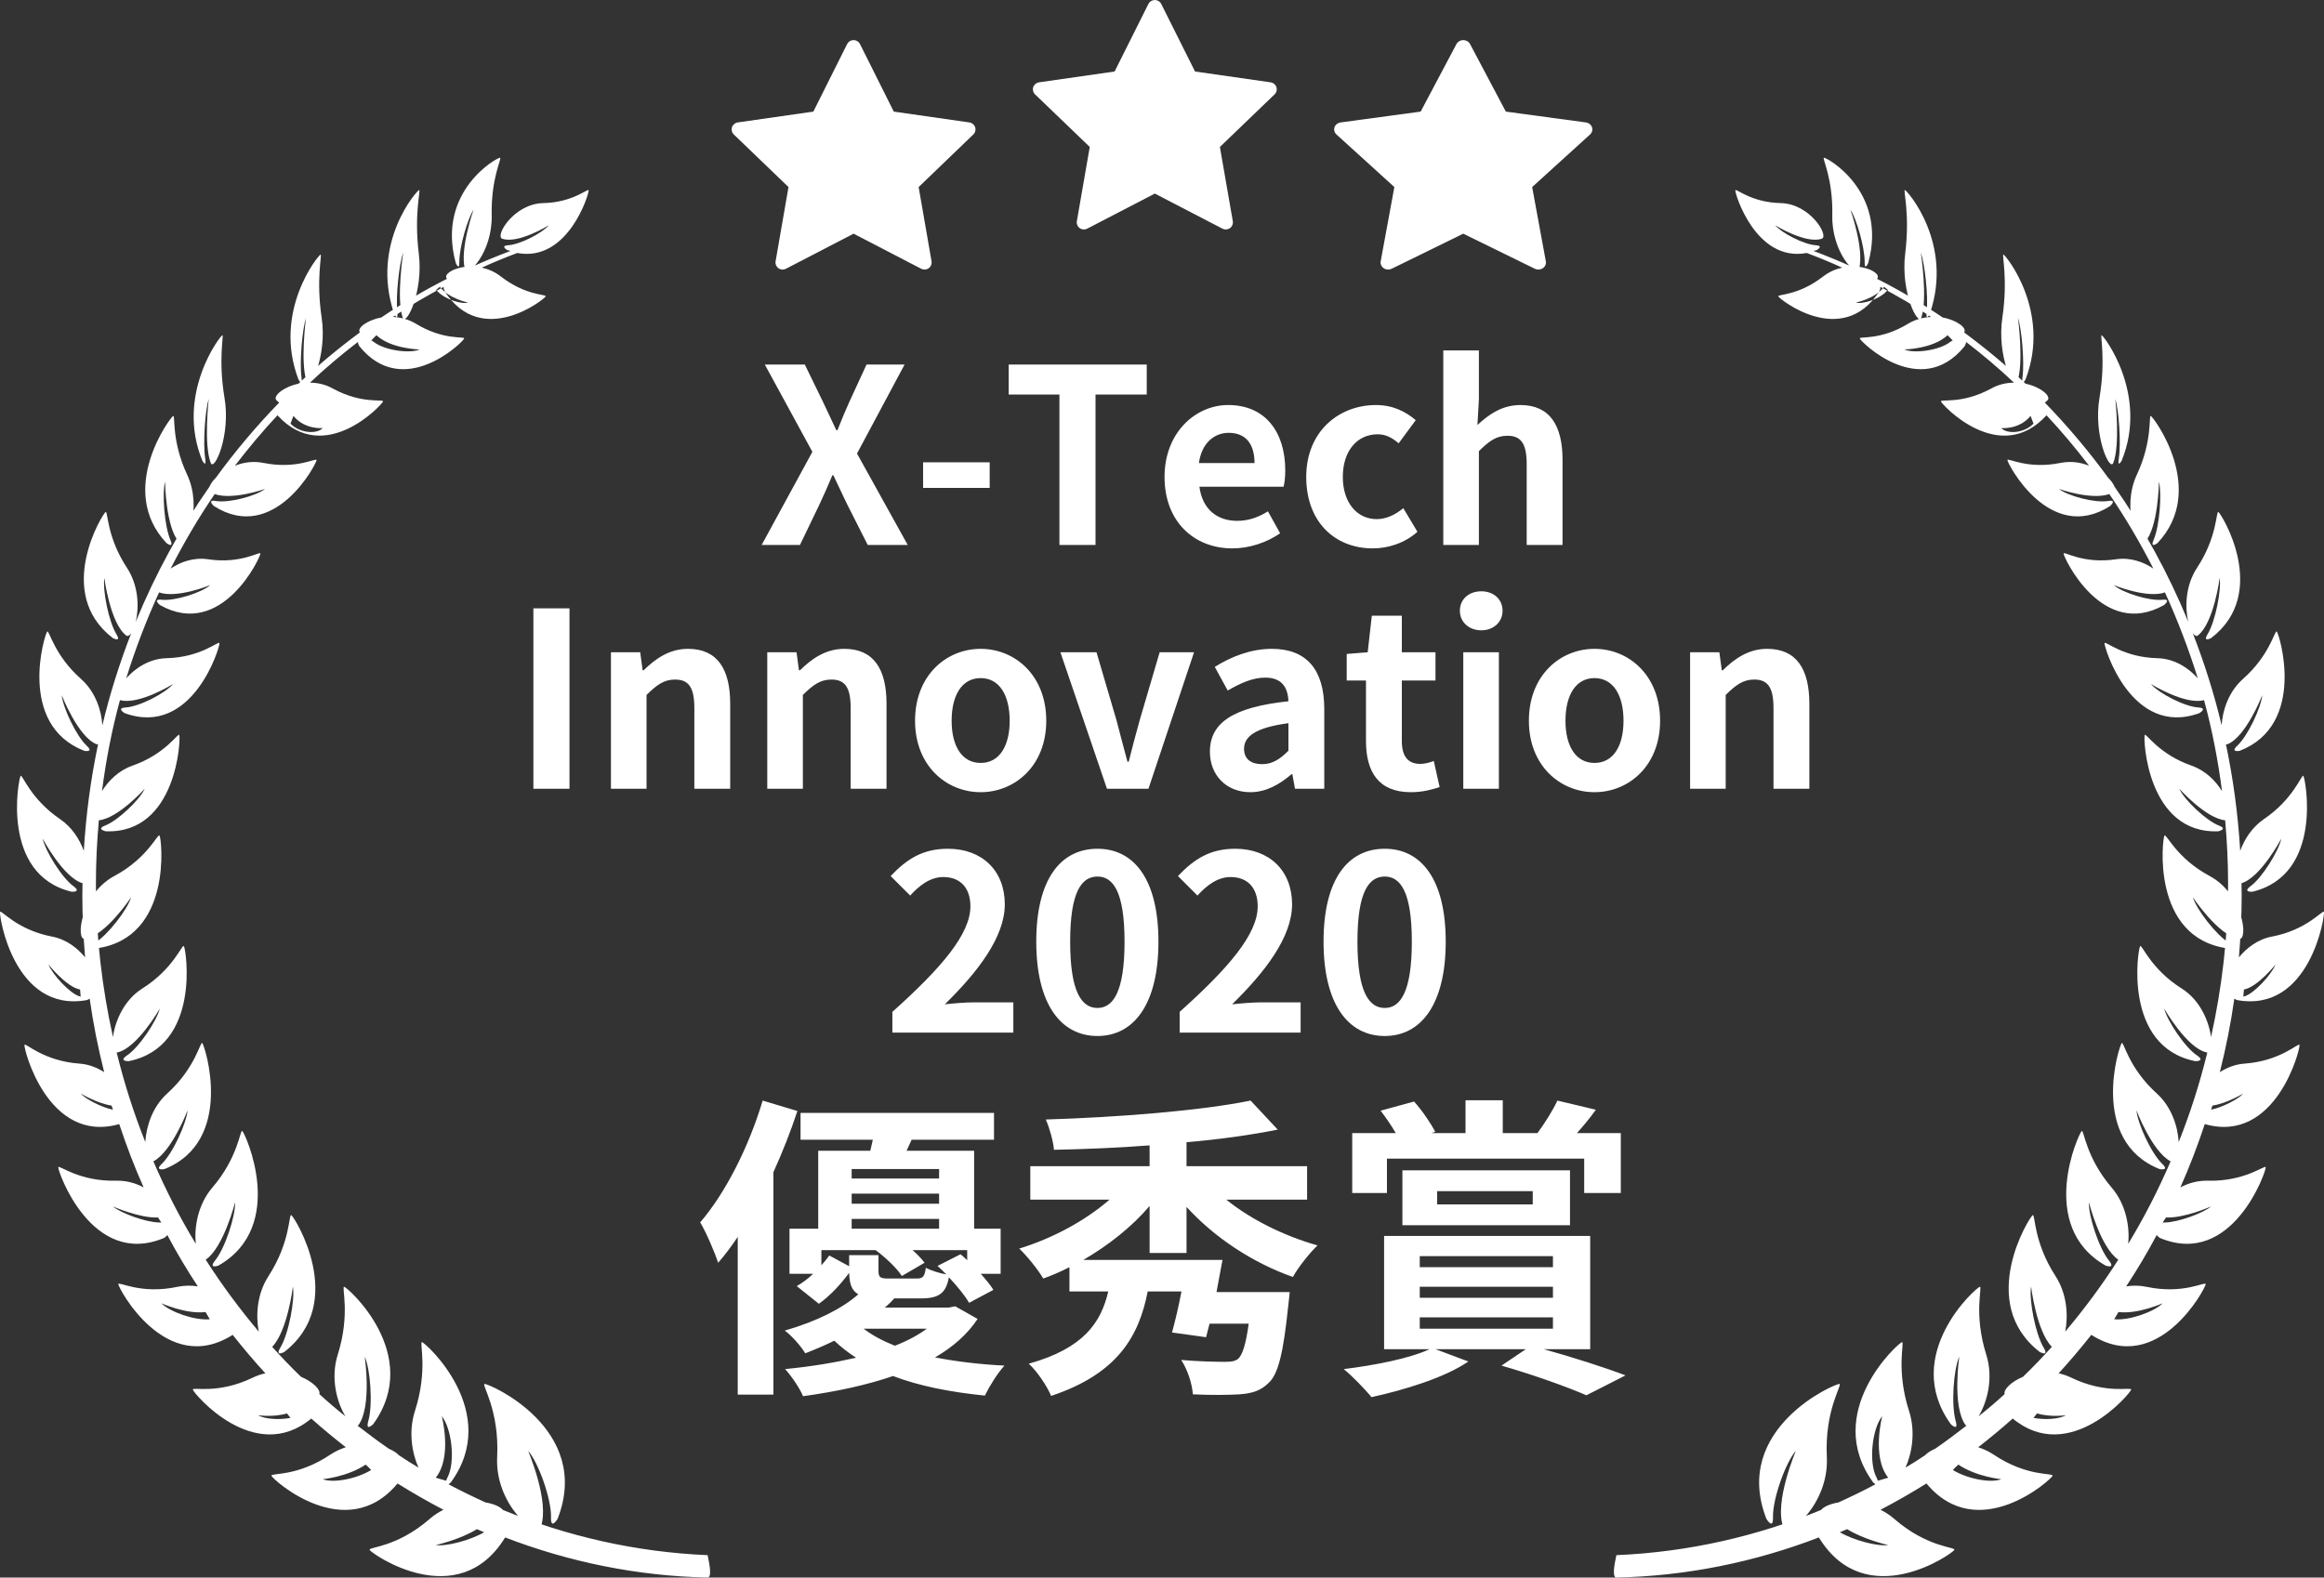<?xml version="1.0" encoding="UTF-8"?>
<svg width="162px" height="110px" viewBox="0 0 162 110" version="1.1" xmlns="http://www.w3.org/2000/svg" xmlns:xlink="http://www.w3.org/1999/xlink">
    <rect x="0" y="0" width="162" height="110" fill="#333333" stroke="none"/>
    <title>award_xtech_light</title>
    <g id="award_xtech_light" stroke="none" stroke-width="1" fill="none" fill-rule="evenodd">
        <g id="x-tech-award" fill="#FFFFFF" fill-rule="nonzero">
            <g id="Group-39" transform="translate(0, 11)">
                <path d="M112.62,99 C117.586,98.901 122.347,97.907 126.788,96.203 C130.077,101.57 136.143,97.31 136.233,97.069 C136.309,96.856 134.351,96.913 132.048,94.911 C131.741,94.641 131.421,94.442 131.088,94.272 C132.176,93.704 133.238,93.093 134.287,92.44 C137.896,96.771 143.016,92.142 143.079,91.901 C143.131,91.688 141.301,92 138.946,90.41 C138.6,90.183 138.242,90.027 137.896,89.913 C138.715,89.274 139.522,88.607 140.302,87.911 C144.27,91.205 148.519,86.136 148.557,85.895 C148.583,85.682 146.842,86.25 144.372,85.057 C144.078,84.915 143.783,84.816 143.502,84.759 C144.295,83.893 145.05,82.998 145.78,82.076 C150.451,85.043 153.766,78.782 153.753,78.54 C153.74,78.327 152.192,79.278 149.619,78.725 C149.133,78.625 148.659,78.625 148.211,78.696 C148.967,77.546 149.683,76.354 150.336,75.118 C150.413,75.218 150.554,75.317 150.554,75.317 C155.621,77.447 157.989,70.617 157.938,70.39 C157.9,70.191 156.505,71.398 153.894,71.327 C153.19,71.313 152.537,71.498 151.987,71.796 C152.627,70.362 153.19,68.885 153.689,67.38 C158.667,68.8 160.37,62.084 160.293,61.857 C160.242,61.672 159,62.979 156.466,63.163 C155.813,63.206 155.225,63.447 154.738,63.76 C155.161,62.084 155.506,60.366 155.749,58.634 C155.839,58.691 155.941,58.733 155.941,58.733 C161.035,59.656 162.084,52.798 161.995,52.585 C161.918,52.415 160.83,53.835 158.386,54.303 C157.388,54.488 156.607,55.099 156.069,55.752 C156.185,54.346 156.261,52.912 156.261,51.464 C156.261,51.166 156.249,50.882 156.249,50.584 C157.592,50.186 159.026,47.474 159.026,47.474 C158.847,48.326 157.695,50.2 156.876,50.796 C156.3,51.222 157.004,51.18 157.004,51.18 C161.995,49.987 160.702,43.257 160.562,43.101 C160.434,42.973 159.896,44.705 157.797,46.125 C156.978,46.693 156.453,47.517 156.159,48.326 C156.005,45.784 155.673,43.3 155.161,40.886 C155.199,40.9 155.238,40.914 155.289,40.886 C156.569,40.361 157.695,37.478 157.695,37.478 C157.618,38.33 156.697,40.304 155.954,41 C155.43,41.482 156.121,41.355 156.121,41.355 C160.843,39.523 158.872,33.162 158.706,33.034 C158.565,32.921 158.232,34.681 156.351,36.343 C155.327,37.251 154.918,38.586 154.866,39.58 C154.342,37.379 153.663,35.235 152.857,33.162 C152.985,33.332 153.113,33.389 153.215,33.304 C154.329,32.424 154.726,29.3 154.726,29.3 C154.854,30.152 154.431,32.31 153.894,33.205 C153.51,33.829 154.137,33.489 154.137,33.489 C158.258,30.337 154.828,24.785 154.636,24.7 C154.47,24.629 154.572,26.432 153.151,28.59 C152.32,29.854 152.307,31.373 152.537,32.353 C151.155,28.988 149.427,25.836 147.392,22.925 C147.328,22.755 147.175,22.528 146.957,22.315 C145.601,20.455 144.129,18.708 142.542,17.075 C142.606,17.019 142.67,16.962 142.734,16.905 C142.99,16.621 142.26,15.982 141.198,15.755 C139.842,14.477 138.408,13.284 136.911,12.177 C137.141,11.893 136.437,11.325 135.426,11.14 C133.955,10.147 132.419,9.238 130.845,8.443 C130.857,8.429 130.87,8.414 130.87,8.4 C131.088,8.074 130.179,7.548 129.04,7.577 C128.183,7.193 127.312,6.838 126.417,6.498 C126.493,6.469 126.557,6.469 126.634,6.441 C126.634,6.441 127.159,6.143 126.583,6.1 C125.751,6.057 124.203,5.248 123.742,4.709 C123.742,4.709 125.879,6.029 126.992,5.646 C127.517,5.461 126.186,3.204 124.126,3.161 C122.065,3.118 121.003,2.11 120.965,2.266 C120.913,2.437 122.372,7.307 125.943,6.64 C126.775,6.952 127.607,7.293 128.413,7.662 C127.965,7.761 127.517,7.946 127.095,8.272 C125.342,9.635 123.908,9.508 123.959,9.664 C124.023,9.848 128.4,13.327 130.998,9.323 C130.998,9.323 131.113,9.082 131.062,8.996 C132.278,9.65 133.468,10.331 134.607,11.098 C134.095,11.126 133.545,11.254 133.02,11.566 C131.075,12.759 129.59,12.432 129.642,12.603 C129.68,12.802 133.865,16.948 136.949,13.142 C136.949,13.142 137.052,12.958 137.052,12.844 C138.216,13.739 139.33,14.676 140.392,15.684 C139.88,15.684 139.317,15.797 138.792,16.096 C136.757,17.203 135.273,16.806 135.298,16.99 C135.337,17.189 139.381,21.562 142.657,17.956 C143.707,19.077 144.692,20.256 145.626,21.477 C145.038,21.235 144.359,21.136 143.63,21.278 C141.326,21.747 139.944,20.895 139.931,21.079 C139.918,21.292 142.862,26.972 147.085,24.288 C147.085,24.288 147.61,23.82 146.957,23.933 C146.023,24.089 144.142,23.578 143.527,23.095 C143.527,23.095 145.78,23.891 147.034,23.45 C148.16,25.097 149.184,26.844 150.106,28.647 C149.44,28.193 148.519,27.852 147.52,27.994 C145.204,28.349 143.86,27.412 143.847,27.596 C143.822,27.809 146.522,33.631 150.848,31.189 C150.848,31.189 151.398,30.748 150.733,30.819 C149.798,30.919 147.943,30.322 147.341,29.797 C147.341,29.797 149.658,30.748 150.912,30.308 C151.795,32.239 152.563,34.241 153.203,36.3 C152.588,35.604 151.603,34.923 150.387,34.894 C147.981,34.838 146.753,33.659 146.701,33.844 C146.65,34.057 148.557,40.446 153.305,38.728 C153.305,38.728 153.919,38.373 153.241,38.33 C152.281,38.274 150.477,37.336 149.939,36.697 C149.939,36.697 152.307,38.174 153.638,37.819 C154.201,39.878 154.61,41.993 154.892,44.166 C154.444,43.442 153.74,42.732 152.78,42.391 C150.477,41.596 149.594,40.091 149.504,40.247 C149.389,40.432 149.645,47.162 154.636,46.963 C154.636,46.963 155.314,46.807 154.674,46.565 C153.766,46.21 152.256,44.762 151.91,43.995 C151.91,43.995 153.766,46.068 155.11,46.196 C155.238,47.644 155.314,49.107 155.314,50.584 C155.314,54.275 154.892,57.853 154.124,61.317 C153.996,60.281 153.395,58.748 152.076,57.924 C149.914,56.561 149.312,54.829 149.184,54.971 C149.031,55.141 147.956,61.985 153.036,62.993 C153.036,62.993 153.753,63.007 153.151,62.595 C152.294,62.027 151.078,60.182 150.861,59.33 C150.861,59.33 152.435,62.084 153.817,62.382 C153.83,62.382 153.843,62.382 153.868,62.382 C153.343,64.526 152.678,66.613 151.872,68.63 C151.808,67.579 151.398,66.202 150.349,65.25 C148.378,63.476 148.045,61.616 147.904,61.729 C147.725,61.871 145.588,68.544 150.541,70.518 C150.541,70.518 151.257,70.66 150.72,70.149 C149.952,69.411 149.005,67.338 148.928,66.429 C148.928,66.429 150.016,69.297 151.309,69.979 C150.451,71.966 149.466,73.897 148.352,75.729 C148.467,74.636 148.237,73.017 147.2,71.81 C145.396,69.709 145.268,67.764 145.114,67.863 C144.922,67.977 141.94,74.494 146.778,77.248 C146.778,77.248 147.495,77.504 147.008,76.893 C146.305,76.027 145.575,73.769 145.613,72.832 C145.613,72.832 146.407,75.984 147.661,76.836 C146.535,78.597 145.294,80.272 143.963,81.848 C144.167,80.783 144.116,79.25 143.271,77.958 C141.749,75.601 141.876,73.656 141.697,73.727 C141.493,73.812 137.73,79.818 142.184,83.268 C142.184,83.268 142.862,83.637 142.452,82.956 C141.876,81.99 141.429,79.633 141.582,78.711 C141.582,78.711 141.953,81.806 143.028,82.913 C142.376,83.637 141.71,84.333 141.019,85 C140.174,85.355 139.637,85.909 139.739,86.207 C139.151,86.747 138.549,87.258 137.922,87.755 C138.485,86.832 138.997,85.142 138.447,83.424 C137.564,80.599 138.203,78.725 138.012,78.725 C137.781,78.739 132.496,83.453 135.977,88.294 C135.977,88.294 136.553,88.877 136.322,88.067 C136.002,86.931 136.181,84.461 136.578,83.595 C136.578,83.595 136.066,87.017 137,88.351 C137.026,88.38 137.052,88.394 137.077,88.408 C136.361,88.962 135.644,89.501 134.902,90.012 C134.582,90.154 134.338,90.311 134.198,90.467 C133.75,90.765 133.289,91.063 132.828,91.333 C133.276,90.325 133.545,88.834 133.071,87.372 C132.15,84.503 132.777,82.572 132.585,82.587 C132.355,82.601 126.992,87.457 130.576,92.369 C130.576,92.369 130.653,92.44 130.729,92.497 C129.885,92.951 129.027,93.363 128.157,93.761 C127.568,93.86 127.133,94.059 126.941,94.286 C122.488,96.118 117.688,97.225 112.672,97.438 C112.684,97.509 112.317,98.788 112.62,99 Z M131.625,9.239 C131.591,9.239 131.548,9.267 131.463,9.351 C130.986,9.857 129.827,10.236 129.375,10.095 C129.375,10.095 130.713,9.829 131.335,9 C131.438,9.07 131.523,9.154 131.625,9.239 Z M136.125,12.749 C136.076,12.749 136.015,12.787 135.917,12.862 C135.159,13.442 133.398,13.667 132.75,13.367 C132.75,13.367 134.743,13.33 135.758,12.375 C135.868,12.487 136.003,12.6 136.125,12.749 Z M141.75,18.54 C141.139,19.183 139.952,19.311 139.5,18.849 C139.5,18.849 140.749,18.977 141.546,18 C141.608,18.18 141.679,18.36 141.75,18.54 Z M156.375,58.5 C156.392,58.332 156.401,58.165 156.418,57.997 C157.365,57.829 158.625,56.25 158.625,56.25 C158.321,56.977 157.157,58.234 156.497,58.458 C156.444,58.458 156.41,58.486 156.375,58.5 Z M154.125,66.375 C154.161,66.28 154.189,66.185 154.225,66.089 C155.2,65.951 156.375,65.25 156.375,65.25 C156.029,65.648 154.863,66.237 154.125,66.375 Z M150.75,74.25 C150.829,74.131 150.907,74.011 150.986,73.892 C152.269,73.951 154.125,73.125 154.125,73.125 C153.596,73.583 151.83,74.23 150.919,74.24 C150.851,74.24 150.806,74.24 150.75,74.25 Z M147.375,80.988 C147.471,80.814 147.578,80.64 147.674,80.484 C149.003,80.658 150.75,79.875 150.75,79.875 C150.152,80.484 148.392,81.093 147.375,80.988 Z M141.75,87.865 C141.833,87.766 141.916,87.653 141.999,87.554 C142.93,87.837 144,87.681 144,87.681 C143.567,87.95 142.543,88.02 141.75,87.865 Z M136.125,91.5 C136.249,91.367 136.386,91.235 136.51,91.125 C137.8,91.985 139.5,92.139 139.5,92.139 C138.805,92.425 137.18,92.139 136.125,91.5 Z M130.896,92.25 C130.896,92.197 130.852,92.117 130.807,92.024 C130.233,90.932 130.52,88.575 131.205,87.75 C131.205,87.75 130.454,90.586 131.625,92.037 C131.36,92.117 131.117,92.183 130.896,92.25 Z M128.25,95.839 C128.42,95.763 128.59,95.7 128.76,95.625 C129.949,96.367 131.625,96.732 131.625,96.732 C130.9,96.845 129.213,96.405 128.25,95.839 Z M123.59,94.787 C123.563,93.476 124.498,90.928 125.185,90.165 C125.185,90.165 123.659,93.736 124.305,95.463 C124.608,96.284 127.509,93.88 127.344,90.597 C127.179,87.315 128.444,85.544 128.224,85.501 C127.963,85.443 120.661,88.61 123.136,94.916 C123.136,94.902 123.618,95.722 123.59,94.787 Z M152.857,51.561 C152.857,51.561 154.629,54.241 156.077,54.473 C156.754,54.574 156.361,51.329 154.034,50.084 C151.707,48.838 151.017,47.114 150.881,47.259 C150.733,47.432 149.921,54.386 155.265,55.125 C155.265,55.125 156.009,55.096 155.373,54.734 C154.48,54.198 153.114,52.416 152.857,51.561 Z M149.923,18.001 C149.774,17.957 150.059,19.742 148.954,22.102 C147.848,24.462 149.053,27.295 149.513,26.808 C150.457,25.775 150.494,22.589 150.494,22.589 C150.705,23.415 150.544,25.642 150.134,26.616 C149.836,27.295 150.395,26.867 150.395,26.867 C153.898,23.149 150.109,18.06 149.923,18.001 Z M147.895,21.123 C149.794,16.493 146.626,12.375 146.498,12.375 C146.387,12.36 146.796,14.079 146.353,16.719 C145.902,19.358 147.06,21.877 147.307,21.289 C147.81,20.007 147.452,16.824 147.452,16.824 C147.699,17.609 147.861,19.871 147.699,20.942 C147.58,21.681 147.895,21.123 147.895,21.123 Z M141.197,15.453 C143.014,10.703 139.784,6.75 139.652,6.75 C139.538,6.75 139.977,8.453 139.582,11.125 C139.179,13.797 140.381,16.266 140.609,15.657 C141.092,14.344 140.67,11.172 140.67,11.172 C140.925,11.938 141.127,14.203 140.986,15.282 C140.881,16.047 141.197,15.453 141.197,15.453 Z M134.519,10.888 C136.211,5.959 132.906,2.234 132.781,2.25 C132.665,2.266 133.146,3.936 132.808,6.665 C132.469,9.395 133.717,11.787 133.931,11.145 C134.385,9.796 133.895,6.617 133.895,6.617 C134.171,7.372 134.421,9.635 134.305,10.727 C134.225,11.482 134.519,10.888 134.519,10.888 Z M130.233,7.323 C131.598,2.308 127.283,-0.061 127.14,0.001 C127.008,0.048 127.779,1.425 127.724,4.011 C127.669,6.596 129.419,8.391 129.595,7.741 C129.958,6.363 128.99,3.624 128.99,3.624 C129.397,4.227 129.98,6.209 129.98,7.246 C129.969,7.958 130.233,7.323 130.233,7.323 Z" id="Shape"></path>
                <path d="M0.12,99 C5.086,98.901 9.847,97.907 14.288,96.203 C17.577,101.57 23.643,97.31 23.733,97.069 C23.809,96.856 21.851,96.913 19.548,94.911 C19.241,94.641 18.921,94.442 18.588,94.272 C19.676,93.704 20.738,93.093 21.787,92.44 C25.396,96.771 30.516,92.142 30.579,91.901 C30.631,91.688 28.801,92 26.446,90.41 C26.1,90.183 25.742,90.027 25.396,89.913 C26.215,89.274 27.022,88.607 27.802,87.911 C31.77,91.205 36.019,86.136 36.057,85.895 C36.083,85.682 34.342,86.25 31.872,85.057 C31.578,84.915 31.283,84.816 31.002,84.759 C31.795,83.893 32.55,82.998 33.28,82.076 C37.951,85.043 41.266,78.782 41.253,78.54 C41.24,78.327 39.692,79.278 37.119,78.725 C36.633,78.625 36.159,78.625 35.711,78.696 C36.467,77.546 37.183,76.354 37.836,75.118 C37.913,75.218 38.054,75.317 38.054,75.317 C43.121,77.447 45.489,70.617 45.438,70.39 C45.4,70.191 44.005,71.398 41.394,71.327 C40.69,71.313 40.037,71.498 39.487,71.796 C40.127,70.362 40.69,68.885 41.189,67.38 C46.167,68.8 47.87,62.084 47.793,61.857 C47.742,61.672 46.5,62.979 43.966,63.163 C43.313,63.206 42.725,63.447 42.238,63.76 C42.661,62.084 43.006,60.366 43.249,58.634 C43.339,58.691 43.441,58.733 43.441,58.733 C48.535,59.656 49.584,52.798 49.495,52.585 C49.418,52.415 48.33,53.835 45.886,54.303 C44.888,54.488 44.107,55.099 43.569,55.752 C43.685,54.346 43.761,52.912 43.761,51.464 C43.761,51.166 43.749,50.882 43.749,50.584 C45.092,50.186 46.526,47.474 46.526,47.474 C46.347,48.326 45.195,50.2 44.376,50.796 C43.8,51.222 44.504,51.18 44.504,51.18 C49.495,49.987 48.202,43.257 48.062,43.101 C47.934,42.973 47.396,44.705 45.297,46.125 C44.478,46.693 43.953,47.517 43.659,48.326 C43.505,45.784 43.173,43.3 42.661,40.886 C42.699,40.9 42.738,40.914 42.789,40.886 C44.069,40.361 45.195,37.478 45.195,37.478 C45.118,38.33 44.197,40.304 43.454,41 C42.93,41.482 43.621,41.355 43.621,41.355 C48.343,39.523 46.372,33.162 46.206,33.034 C46.065,32.921 45.732,34.681 43.851,36.343 C42.827,37.251 42.418,38.586 42.366,39.58 C41.842,37.379 41.163,35.235 40.357,33.162 C40.485,33.332 40.613,33.389 40.715,33.304 C41.829,32.424 42.226,29.3 42.226,29.3 C42.354,30.152 41.931,32.31 41.394,33.205 C41.01,33.829 41.637,33.489 41.637,33.489 C45.758,30.337 42.328,24.785 42.136,24.7 C41.97,24.629 42.072,26.432 40.651,28.59 C39.82,29.854 39.807,31.373 40.037,32.353 C38.655,28.988 36.927,25.836 34.892,22.925 C34.828,22.755 34.675,22.528 34.457,22.315 C33.101,20.455 31.629,18.708 30.042,17.075 C30.106,17.019 30.17,16.962 30.234,16.905 C30.49,16.621 29.76,15.982 28.698,15.755 C27.342,14.477 25.908,13.284 24.411,12.177 C24.641,11.893 23.937,11.325 22.926,11.14 C21.455,10.147 19.919,9.238 18.345,8.443 C18.357,8.429 18.37,8.414 18.37,8.4 C18.588,8.074 17.679,7.548 16.54,7.577 C15.683,7.193 14.812,6.838 13.917,6.498 C13.993,6.469 14.057,6.469 14.134,6.441 C14.134,6.441 14.659,6.143 14.083,6.1 C13.251,6.057 11.703,5.248 11.242,4.709 C11.242,4.709 13.379,6.029 14.492,5.646 C15.017,5.461 13.686,3.204 11.626,3.161 C9.565,3.118 8.503,2.11 8.465,2.266 C8.413,2.437 9.872,7.307 13.443,6.64 C14.275,6.952 15.107,7.293 15.913,7.662 C15.465,7.761 15.017,7.946 14.595,8.272 C12.842,9.635 11.408,9.508 11.459,9.664 C11.523,9.848 15.9,13.327 18.498,9.323 C18.498,9.323 18.613,9.082 18.562,8.996 C19.778,9.65 20.968,10.331 22.107,11.098 C21.595,11.126 21.045,11.254 20.52,11.566 C18.575,12.759 17.09,12.432 17.142,12.603 C17.18,12.802 21.365,16.948 24.449,13.142 C24.449,13.142 24.552,12.958 24.552,12.844 C25.716,13.739 26.83,14.676 27.892,15.684 C27.38,15.684 26.817,15.797 26.292,16.096 C24.257,17.203 22.773,16.806 22.798,16.99 C22.837,17.189 26.881,21.562 30.157,17.956 C31.207,19.077 32.192,20.256 33.126,21.477 C32.538,21.235 31.859,21.136 31.13,21.278 C28.826,21.747 27.444,20.895 27.431,21.079 C27.418,21.292 30.362,26.972 34.585,24.288 C34.585,24.288 35.11,23.82 34.457,23.933 C33.523,24.089 31.642,23.578 31.027,23.095 C31.027,23.095 33.28,23.891 34.534,23.45 C35.66,25.097 36.684,26.844 37.606,28.647 C36.94,28.193 36.019,27.852 35.02,27.994 C32.704,28.349 31.36,27.412 31.347,27.596 C31.322,27.809 34.022,33.631 38.348,31.189 C38.348,31.189 38.898,30.748 38.233,30.819 C37.298,30.919 35.443,30.322 34.841,29.797 C34.841,29.797 37.158,30.748 38.412,30.308 C39.295,32.239 40.063,34.241 40.703,36.3 C40.088,35.604 39.103,34.923 37.887,34.894 C35.481,34.838 34.253,33.659 34.201,33.844 C34.15,34.057 36.057,40.446 40.805,38.728 C40.805,38.728 41.419,38.373 40.741,38.33 C39.781,38.274 37.977,37.336 37.439,36.697 C37.439,36.697 39.807,38.174 41.138,37.819 C41.701,39.878 42.11,41.993 42.392,44.166 C41.944,43.442 41.24,42.732 40.28,42.391 C37.977,41.596 37.094,40.091 37.004,40.247 C36.889,40.432 37.145,47.162 42.136,46.963 C42.136,46.963 42.814,46.807 42.174,46.565 C41.266,46.21 39.756,44.762 39.41,43.995 C39.41,43.995 41.266,46.068 42.61,46.196 C42.738,47.644 42.814,49.107 42.814,50.584 C42.814,54.275 42.392,57.853 41.624,61.317 C41.496,60.281 40.895,58.748 39.576,57.924 C37.414,56.561 36.812,54.829 36.684,54.971 C36.531,55.141 35.456,61.985 40.536,62.993 C40.536,62.993 41.253,63.007 40.651,62.595 C39.794,62.027 38.578,60.182 38.361,59.33 C38.361,59.33 39.935,62.084 41.317,62.382 C41.33,62.382 41.343,62.382 41.368,62.382 C40.843,64.526 40.178,66.613 39.372,68.63 C39.308,67.579 38.898,66.202 37.849,65.25 C35.878,63.476 35.545,61.616 35.404,61.729 C35.225,61.871 33.088,68.544 38.041,70.518 C38.041,70.518 38.757,70.66 38.22,70.149 C37.452,69.411 36.505,67.338 36.428,66.429 C36.428,66.429 37.516,69.297 38.809,69.979 C37.951,71.966 36.966,73.897 35.852,75.729 C35.967,74.636 35.737,73.017 34.7,71.81 C32.896,69.709 32.768,67.764 32.614,67.863 C32.422,67.977 29.44,74.494 34.278,77.248 C34.278,77.248 34.995,77.504 34.508,76.893 C33.805,76.027 33.075,73.769 33.113,72.832 C33.113,72.832 33.907,75.984 35.161,76.836 C34.035,78.597 32.794,80.272 31.463,81.848 C31.667,80.783 31.616,79.25 30.771,77.958 C29.249,75.601 29.376,73.656 29.197,73.727 C28.993,73.812 25.23,79.818 29.684,83.268 C29.684,83.268 30.362,83.637 29.952,82.956 C29.376,81.99 28.929,79.633 29.082,78.711 C29.082,78.711 29.453,81.806 30.528,82.913 C29.876,83.637 29.21,84.333 28.519,85 C27.674,85.355 27.137,85.909 27.239,86.207 C26.651,86.747 26.049,87.258 25.422,87.755 C25.985,86.832 26.497,85.142 25.947,83.424 C25.064,80.599 25.703,78.725 25.512,78.725 C25.281,78.739 19.996,83.453 23.477,88.294 C23.477,88.294 24.053,88.877 23.822,88.067 C23.502,86.931 23.681,84.461 24.078,83.595 C24.078,83.595 23.566,87.017 24.5,88.351 C24.526,88.38 24.552,88.394 24.577,88.408 C23.861,88.962 23.144,89.501 22.402,90.012 C22.082,90.154 21.838,90.311 21.698,90.467 C21.25,90.765 20.789,91.063 20.328,91.333 C20.776,90.325 21.045,88.834 20.571,87.372 C19.65,84.503 20.277,82.572 20.085,82.587 C19.855,82.601 14.492,87.457 18.076,92.369 C18.076,92.369 18.153,92.44 18.229,92.497 C17.385,92.951 16.527,93.363 15.657,93.761 C15.068,93.86 14.633,94.059 14.441,94.286 C9.988,96.118 5.188,97.225 0.172,97.438 C0.184,97.509 -0.183,98.788 0.12,99 Z M19.125,9.239 C19.091,9.239 19.048,9.267 18.963,9.351 C18.486,9.857 17.327,10.236 16.875,10.095 C16.875,10.095 18.213,9.829 18.835,9 C18.938,9.07 19.023,9.154 19.125,9.239 Z M23.625,12.749 C23.576,12.749 23.515,12.787 23.417,12.862 C22.659,13.442 20.898,13.667 20.25,13.367 C20.25,13.367 22.243,13.33 23.258,12.375 C23.368,12.487 23.503,12.6 23.625,12.749 Z M29.25,18.54 C28.639,19.183 27.452,19.311 27,18.849 C27,18.849 28.249,18.977 29.046,18 C29.108,18.18 29.179,18.36 29.25,18.54 Z M43.875,58.5 C43.892,58.332 43.901,58.165 43.918,57.997 C44.865,57.829 46.125,56.25 46.125,56.25 C45.821,56.977 44.657,58.234 43.997,58.458 C43.944,58.458 43.91,58.486 43.875,58.5 Z M41.625,66.375 C41.661,66.28 41.689,66.185 41.725,66.089 C42.7,65.951 43.875,65.25 43.875,65.25 C43.529,65.648 42.363,66.237 41.625,66.375 Z M38.25,74.25 C38.329,74.131 38.407,74.011 38.486,73.892 C39.769,73.951 41.625,73.125 41.625,73.125 C41.096,73.583 39.33,74.23 38.419,74.24 C38.351,74.24 38.306,74.24 38.25,74.25 Z M34.875,80.988 C34.971,80.814 35.078,80.64 35.174,80.484 C36.503,80.658 38.25,79.875 38.25,79.875 C37.652,80.484 35.892,81.093 34.875,80.988 Z M29.25,87.865 C29.333,87.766 29.416,87.653 29.499,87.554 C30.43,87.837 31.5,87.681 31.5,87.681 C31.067,87.95 30.043,88.02 29.25,87.865 Z M23.625,91.5 C23.749,91.367 23.886,91.235 24.01,91.125 C25.3,91.985 27,92.139 27,92.139 C26.305,92.425 24.68,92.139 23.625,91.5 Z M18.396,92.25 C18.396,92.197 18.352,92.117 18.307,92.024 C17.733,90.932 18.02,88.575 18.705,87.75 C18.705,87.75 17.954,90.586 19.125,92.037 C18.86,92.117 18.617,92.183 18.396,92.25 Z M15.75,95.839 C15.92,95.763 16.09,95.7 16.26,95.625 C17.449,96.367 19.125,96.732 19.125,96.732 C18.4,96.845 16.713,96.405 15.75,95.839 Z M11.09,94.787 C11.063,93.476 11.998,90.928 12.685,90.165 C12.685,90.165 11.159,93.736 11.805,95.463 C12.108,96.284 15.009,93.88 14.844,90.597 C14.679,87.315 15.944,85.544 15.724,85.501 C15.463,85.443 8.161,88.61 10.636,94.916 C10.636,94.902 11.118,95.722 11.09,94.787 Z M40.357,51.561 C40.357,51.561 42.129,54.241 43.577,54.473 C44.254,54.574 43.861,51.329 41.534,50.084 C39.207,48.838 38.517,47.114 38.381,47.259 C38.233,47.432 37.421,54.386 42.765,55.125 C42.765,55.125 43.509,55.096 42.873,54.734 C41.98,54.198 40.614,52.416 40.357,51.561 Z M37.423,18.001 C37.274,17.957 37.559,19.742 36.454,22.102 C35.348,24.462 36.553,27.295 37.013,26.808 C37.957,25.775 37.994,22.589 37.994,22.589 C38.205,23.415 38.044,25.642 37.634,26.616 C37.336,27.295 37.895,26.867 37.895,26.867 C41.398,23.149 37.609,18.06 37.423,18.001 Z M35.395,21.123 C37.294,16.493 34.126,12.375 33.998,12.375 C33.887,12.36 34.296,14.079 33.853,16.719 C33.402,19.358 34.56,21.877 34.807,21.289 C35.31,20.007 34.952,16.824 34.952,16.824 C35.199,17.609 35.361,19.871 35.199,20.942 C35.08,21.681 35.395,21.123 35.395,21.123 Z M28.697,15.453 C30.514,10.703 27.284,6.75 27.152,6.75 C27.038,6.75 27.477,8.453 27.082,11.125 C26.679,13.797 27.881,16.266 28.109,15.657 C28.592,14.344 28.17,11.172 28.17,11.172 C28.425,11.938 28.627,14.203 28.486,15.282 C28.381,16.047 28.697,15.453 28.697,15.453 Z M22.019,10.888 C23.711,5.959 20.406,2.234 20.281,2.25 C20.165,2.266 20.646,3.936 20.308,6.665 C19.969,9.395 21.217,11.787 21.431,11.145 C21.885,9.796 21.395,6.617 21.395,6.617 C21.671,7.372 21.921,9.635 21.805,10.727 C21.725,11.482 22.019,10.888 22.019,10.888 Z M17.733,7.323 C19.098,2.308 14.783,-0.061 14.64,0.001 C14.508,0.048 15.279,1.425 15.224,4.011 C15.169,6.596 16.919,8.391 17.095,7.741 C17.458,6.363 16.49,3.624 16.49,3.624 C16.897,4.227 17.48,6.209 17.48,7.246 C17.469,7.958 17.733,7.323 17.733,7.323 Z" id="Shape" transform="translate(24.75, 49.5) scale(-1, 1) translate(-24.75, -49.5) "></path>
            </g>
            <g id="Group-40" transform="translate(32, 22)">
                <path d="M21.912,75.245 L21.912,59.735 C22.55,58.327 23.122,56.875 23.584,55.467 L21.164,54.741 C20.196,57.975 18.568,61.187 16.808,63.233 C17.226,63.915 17.864,65.433 18.062,66.049 C18.524,65.521 18.986,64.905 19.426,64.245 L19.426,75.245 L21.912,75.245 Z M23.98,75.355 C26.356,75.025 28.468,74.563 30.25,73.947 C32.098,74.651 34.254,75.069 36.652,75.311 C36.96,74.673 37.532,73.749 38.016,73.221 C36.278,73.133 34.65,72.935 33.176,72.649 C34.474,71.901 35.464,70.999 36.146,69.965 L34.584,69.085 L34.144,69.173 L29.678,69.173 C29.92,68.975 30.14,68.755 30.338,68.535 L32.186,68.535 C33.44,68.535 33.946,68.183 34.144,67.061 C34.716,67.677 35.266,68.337 35.552,68.843 L37.246,67.941 C37.048,67.611 36.718,67.215 36.366,66.819 L37.752,66.819 L37.752,63.673 L35.904,63.673 L35.904,58.239 L31.196,58.239 L31.548,57.469 L37.29,57.469 L37.29,55.599 L23.804,55.599 L23.804,57.469 L28.842,57.469 C28.776,57.733 28.732,57.997 28.666,58.239 L25.036,58.239 L25.036,63.673 L23.034,63.673 L23.034,66.819 L24.684,66.819 C24.332,67.149 23.936,67.457 23.54,67.677 L25.08,68.909 C25.894,68.337 26.62,67.523 27.192,66.753 C27.214,67.523 27.368,67.985 27.83,68.249 C26.73,69.217 24.992,70.119 22.704,70.779 C23.166,71.109 23.826,71.857 24.134,72.363 C24.86,72.077 25.542,71.791 26.158,71.483 C26.62,71.923 27.126,72.319 27.676,72.671 C26.224,73.001 24.574,73.287 22.726,73.463 C23.188,73.969 23.738,74.783 23.98,75.355 Z M33.462,60.175 L27.368,60.175 L27.368,59.515 L33.462,59.515 L33.462,60.175 Z M33.462,61.935 L27.368,61.935 L27.368,61.231 L33.462,61.231 L33.462,61.935 Z M33.462,63.673 L27.368,63.673 L27.368,62.991 L33.462,62.991 L33.462,63.673 Z M31.9,67.149 L29.964,67.149 C29.37,67.149 29.238,67.083 29.238,66.621 L29.238,65.521 L27.192,65.521 L27.192,66.291 L25.806,65.543 C25.652,65.763 25.454,66.005 25.256,66.225 L25.256,65.169 L29.04,65.169 C29.744,65.697 30.514,66.423 30.866,66.973 L32.45,66.049 C32.252,65.785 31.966,65.477 31.614,65.169 L35.42,65.169 L35.42,65.873 C35.266,65.719 35.112,65.587 34.958,65.455 L33.352,66.269 C33.55,66.445 33.77,66.665 33.968,66.863 C33.462,66.775 32.868,66.577 32.538,66.401 C32.45,67.017 32.34,67.149 31.9,67.149 Z M30.382,71.835 C29.546,71.505 28.798,71.109 28.204,70.647 L32.604,70.647 C32.01,71.087 31.284,71.483 30.382,71.835 Z M41.272,75.333 C45.892,73.793 47.388,71.197 48.004,68.051 L50.358,68.051 C50.16,69.085 49.918,70.119 49.698,70.911 L52.074,71.241 C52.14,70.955 52.228,70.647 52.316,70.295 L55.044,70.295 C54.846,71.747 54.604,72.495 54.296,72.759 C54.054,72.935 53.768,72.957 53.372,72.957 C52.822,72.957 51.524,72.935 50.336,72.825 C50.776,73.485 51.106,74.497 51.15,75.223 C52.47,75.289 53.702,75.267 54.406,75.223 C55.286,75.157 55.88,74.981 56.452,74.409 C57.112,73.793 57.464,72.275 57.794,69.107 C57.838,68.777 57.904,68.095 57.904,68.095 L52.8,68.095 C52.932,67.347 53.086,66.577 53.218,65.851 L43.516,65.851 C45.254,64.839 46.882,63.563 48.136,62.089 L48.136,65.367 L50.71,65.367 L50.71,62.155 C52.646,64.289 55.352,66.071 58.124,67.039 C58.498,66.357 59.29,65.367 59.84,64.839 C57.508,64.179 55.198,63.035 53.482,61.649 L59.114,61.649 L59.114,59.317 L50.71,59.317 L50.71,57.645 C53.02,57.447 55.198,57.139 57.068,56.765 L55.176,54.741 C51.744,55.445 45.936,55.907 40.898,56.061 C41.14,56.589 41.426,57.579 41.47,58.173 C43.582,58.129 45.87,58.041 48.136,57.865 L48.136,59.317 L39.82,59.317 L39.82,61.649 L45.342,61.649 C43.648,63.123 41.36,64.355 39.05,65.059 C39.6,65.587 40.348,66.511 40.722,67.149 C41.338,66.929 41.954,66.665 42.548,66.357 L42.548,68.051 L45.254,68.051 C44.748,70.207 43.56,72.011 39.71,73.089 C40.282,73.595 40.986,74.651 41.272,75.333 Z M64.68,61.187 L64.68,58.789 L78.43,58.789 L78.43,61.187 L80.982,61.187 L80.982,57.007 L77.924,57.007 C78.342,56.545 78.804,55.995 79.244,55.379 L76.56,54.741 C76.252,55.423 75.658,56.347 75.174,57.007 L72.754,57.007 L72.754,54.719 L70.158,54.719 L70.158,57.007 L67.782,57.007 L68.046,56.919 C67.738,56.325 67.144,55.445 66.572,54.807 L64.24,55.445 C64.592,55.907 64.988,56.479 65.296,57.007 L62.26,57.007 L62.26,61.187 L64.68,61.187 Z M77.44,63.431 L77.44,59.603 L65.758,59.603 L65.758,63.431 L77.44,63.431 Z M74.844,61.979 L68.178,61.979 L68.178,61.055 L74.844,61.055 L74.844,61.979 Z M63.602,75.421 C65.89,74.915 68.684,74.079 70.356,72.935 L68.068,72.077 L74.36,72.077 L72.666,73.221 C74.954,73.881 77.264,74.717 78.584,75.289 L81.312,73.903 C79.926,73.375 77.682,72.649 75.614,72.077 L78.848,72.077 L78.848,64.179 L64.482,64.179 L64.482,72.077 L67.65,72.077 C66.286,72.715 63.844,73.199 61.666,73.463 C62.216,73.903 63.162,74.871 63.602,75.421 Z M76.252,66.357 L66.968,66.357 L66.968,65.587 L76.252,65.587 L76.252,66.357 Z M76.252,68.491 L66.968,68.491 L66.968,67.721 L76.252,67.721 L76.252,68.491 Z M76.252,70.647 L66.968,70.647 L66.968,69.855 L76.252,69.855 L76.252,70.647 Z" id="優秀賞"></path>
                <path d="M23.762,16 L25.105,13.212 C25.411,12.566 25.7,11.903 26.023,11.138 L26.091,11.138 C26.465,11.903 26.754,12.566 27.077,13.212 L28.488,16 L31.276,16 L27.74,9.625 L31.055,3.42 L28.403,3.42 L27.213,6.004 C26.941,6.599 26.686,7.211 26.38,7.993 L26.295,7.993 C25.921,7.211 25.649,6.599 25.36,6.004 L24.102,3.42 L21.314,3.42 L24.629,9.506 L21.093,16 L23.762,16 Z M36.988,12.022 L36.988,10.237 L32.347,10.237 L32.347,12.022 L36.988,12.022 Z M44.366,16 L44.366,5.511 L47.936,5.511 L47.936,3.42 L38.314,3.42 L38.314,5.511 L41.85,5.511 L41.85,16 L44.366,16 Z M53.903,16.238 C55.093,16.238 56.3,15.83 57.235,15.184 L56.385,13.654 C55.705,14.079 55.025,14.317 54.243,14.317 C52.832,14.317 51.812,13.501 51.608,11.937 L57.473,11.937 C57.541,11.716 57.592,11.257 57.592,10.798 C57.592,8.163 56.232,6.242 53.614,6.242 C51.336,6.242 49.177,8.163 49.177,11.257 C49.177,14.385 51.251,16.238 53.903,16.238 Z M55.45,10.288 L51.574,10.288 C51.761,8.894 52.645,8.18 53.648,8.18 C54.872,8.18 55.45,8.996 55.45,10.288 Z M63.695,16.238 C64.749,16.238 65.905,15.881 66.806,15.082 L65.82,13.433 C65.293,13.875 64.647,14.198 63.967,14.198 C62.59,14.198 61.604,13.042 61.604,11.257 C61.604,9.455 62.59,8.282 64.035,8.282 C64.579,8.282 65.021,8.503 65.497,8.911 L66.687,7.296 C65.99,6.701 65.089,6.242 63.916,6.242 C61.332,6.242 59.054,8.078 59.054,11.257 C59.054,14.402 61.06,16.238 63.695,16.238 Z M71.09,16 L71.09,9.455 C71.804,8.758 72.297,8.384 73.079,8.384 C74.014,8.384 74.422,8.911 74.422,10.373 L74.422,16 L76.921,16 L76.921,10.067 C76.921,7.67 76.037,6.242 73.98,6.242 C72.688,6.242 71.753,6.922 70.988,7.636 L71.09,5.851 L71.09,2.434 L68.608,2.434 L68.608,16 L71.09,16 Z M7.697,33 L7.697,20.42 L5.181,20.42 L5.181,33 L7.697,33 Z M13.069,33 L13.069,26.455 C13.783,25.758 14.276,25.384 15.058,25.384 C15.993,25.384 16.401,25.911 16.401,27.373 L16.401,33 L18.9,33 L18.9,27.067 C18.9,24.67 18.016,23.242 15.959,23.242 C14.667,23.242 13.698,23.922 12.865,24.738 L12.797,24.738 L12.627,23.48 L10.587,23.48 L10.587,33 L13.069,33 Z M23.966,33 L23.966,26.455 C24.68,25.758 25.173,25.384 25.955,25.384 C26.89,25.384 27.298,25.911 27.298,27.373 L27.298,33 L29.797,33 L29.797,27.067 C29.797,24.67 28.913,23.242 26.856,23.242 C25.564,23.242 24.595,23.922 23.762,24.738 L23.694,24.738 L23.524,23.48 L21.484,23.48 L21.484,33 L23.966,33 Z M36.359,33.238 C38.739,33.238 40.932,31.402 40.932,28.257 C40.932,25.078 38.739,23.242 36.359,23.242 C33.979,23.242 31.786,25.078 31.786,28.257 C31.786,31.402 33.979,33.238 36.359,33.238 Z M36.359,31.198 C35.067,31.198 34.336,30.042 34.336,28.257 C34.336,26.455 35.067,25.282 36.359,25.282 C37.651,25.282 38.382,26.455 38.382,28.257 C38.382,30.042 37.651,31.198 36.359,31.198 Z M48.055,33 L51.234,23.48 L48.837,23.48 L47.443,28.223 C47.188,29.158 46.916,30.144 46.678,31.113 L46.593,31.113 C46.338,30.144 46.066,29.158 45.828,28.223 L44.434,23.48 L41.918,23.48 L45.165,33 L48.055,33 Z M55.161,33.238 C56.249,33.238 57.201,32.694 58.034,31.98 L58.085,31.98 L58.272,33 L60.312,33 L60.312,27.441 C60.312,24.687 59.071,23.242 56.657,23.242 C55.161,23.242 53.801,23.803 52.679,24.5 L53.58,26.149 C54.464,25.639 55.314,25.248 56.198,25.248 C57.371,25.248 57.779,25.962 57.813,26.897 C53.988,27.305 52.339,28.376 52.339,30.416 C52.339,32.031 53.461,33.238 55.161,33.238 Z M55.977,31.283 C55.246,31.283 54.719,30.96 54.719,30.212 C54.719,29.362 55.501,28.733 57.813,28.427 L57.813,30.348 C57.218,30.943 56.691,31.283 55.977,31.283 Z M66.347,33.238 C67.18,33.238 67.843,33.051 68.353,32.881 L67.945,31.062 C67.69,31.164 67.316,31.266 67.01,31.266 C66.16,31.266 65.718,30.756 65.718,29.668 L65.718,25.452 L68.064,25.452 L68.064,23.48 L65.718,23.48 L65.718,20.93 L63.627,20.93 L63.338,23.48 L61.876,23.599 L61.876,25.452 L63.219,25.452 L63.219,29.668 C63.219,31.81 64.086,33.238 66.347,33.238 Z M71.26,21.95 C72.11,21.95 72.739,21.372 72.739,20.59 C72.739,19.774 72.11,19.23 71.26,19.23 C70.393,19.23 69.764,19.774 69.764,20.59 C69.764,21.372 70.393,21.95 71.26,21.95 Z M72.484,33 L72.484,23.48 L70.002,23.48 L70.002,33 L72.484,33 Z M79.148,33.238 C81.528,33.238 83.721,31.402 83.721,28.257 C83.721,25.078 81.528,23.242 79.148,23.242 C76.768,23.242 74.575,25.078 74.575,28.257 C74.575,31.402 76.768,33.238 79.148,33.238 Z M79.148,31.198 C77.856,31.198 77.125,30.042 77.125,28.257 C77.125,26.455 77.856,25.282 79.148,25.282 C80.44,25.282 81.171,26.455 81.171,28.257 C81.171,30.042 80.44,31.198 79.148,31.198 Z M88.294,33 L88.294,26.455 C89.008,25.758 89.501,25.384 90.283,25.384 C91.218,25.384 91.626,25.911 91.626,27.373 L91.626,33 L94.125,33 L94.125,27.067 C94.125,24.67 93.241,23.242 91.184,23.242 C89.892,23.242 88.923,23.922 88.09,24.738 L88.022,24.738 L87.852,23.48 L85.812,23.48 L85.812,33 L88.294,33 Z M38.637,50 L38.637,47.892 L35.9,47.892 C35.322,47.892 34.489,47.96 33.86,48.028 C36.155,45.784 38.042,43.336 38.042,41.058 C38.042,38.712 36.461,37.182 34.081,37.182 C32.364,37.182 31.242,37.862 30.086,39.086 L31.446,40.446 C32.075,39.749 32.84,39.154 33.758,39.154 C34.948,39.154 35.645,39.919 35.645,41.194 C35.645,43.132 33.622,45.495 30.205,48.555 L30.205,50 L38.637,50 Z M44.502,50.238 C47.052,50.238 48.752,47.994 48.752,43.659 C48.752,39.324 47.052,37.182 44.502,37.182 C41.935,37.182 40.235,39.307 40.235,43.659 C40.235,47.994 41.935,50.238 44.502,50.238 Z M44.502,48.283 C43.414,48.283 42.598,47.195 42.598,43.659 C42.598,40.14 43.414,39.12 44.502,39.12 C45.573,39.12 46.389,40.14 46.389,43.659 C46.389,47.195 45.573,48.283 44.502,48.283 Z M58.663,50 L58.663,47.892 L55.926,47.892 C55.348,47.892 54.515,47.96 53.886,48.028 C56.181,45.784 58.068,43.336 58.068,41.058 C58.068,38.712 56.487,37.182 54.107,37.182 C52.39,37.182 51.268,37.862 50.112,39.086 L51.472,40.446 C52.101,39.749 52.866,39.154 53.784,39.154 C54.974,39.154 55.671,39.919 55.671,41.194 C55.671,43.132 53.648,45.495 50.231,48.555 L50.231,50 L58.663,50 Z M64.528,50.238 C67.078,50.238 68.778,47.994 68.778,43.659 C68.778,39.324 67.078,37.182 64.528,37.182 C61.961,37.182 60.261,39.307 60.261,43.659 C60.261,47.994 61.961,50.238 64.528,50.238 Z M64.528,48.283 C63.44,48.283 62.624,47.195 62.624,43.659 C62.624,40.14 63.44,39.12 64.528,39.12 C65.599,39.12 66.415,40.14 66.415,43.659 C66.415,47.195 65.599,48.283 64.528,48.283 Z" id="X-TechInnovation2020"></path>
            </g>
            <g id="star" transform="translate(51, 0)">
                <path d="M37.975,6.076 C37.917,5.898 37.761,5.768 37.573,5.741 L32.303,4.986 L29.946,0.274 C29.863,0.106 29.689,0 29.5,0 C29.31,0 29.137,0.106 29.053,0.274 L26.696,4.986 L21.426,5.741 C21.239,5.768 21.083,5.898 21.024,6.076 C20.966,6.254 21.015,6.449 21.15,6.579 L24.964,10.247 L24.064,15.426 C24.031,15.61 24.108,15.796 24.262,15.906 C24.348,15.968 24.451,16 24.554,16 C24.634,16 24.713,15.981 24.786,15.944 L29.5,13.498 L34.213,15.944 C34.381,16.031 34.585,16.016 34.738,15.906 C34.891,15.796 34.968,15.61 34.936,15.425 L34.036,10.247 L37.849,6.579 C37.985,6.449 38.034,6.254 37.975,6.076 Z" id="Path"></path>
                <path d="M59.974,8.872 C59.912,8.694 59.747,8.564 59.549,8.537 L53.968,7.782 L51.473,3.07 C51.384,2.902 51.201,2.796 51,2.796 C50.799,2.796 50.616,2.902 50.527,3.07 L48.031,7.782 L42.452,8.537 C42.253,8.564 42.088,8.694 42.026,8.872 C41.964,9.05 42.016,9.245 42.159,9.375 L46.197,13.043 L45.244,18.222 C45.21,18.406 45.291,18.592 45.454,18.702 C45.546,18.764 45.654,18.796 45.764,18.796 C45.848,18.796 45.932,18.777 46.009,18.74 L51,16.294 L55.991,18.74 C56.169,18.827 56.384,18.812 56.546,18.702 C56.709,18.592 56.79,18.406 56.756,18.221 L55.803,13.043 L59.841,9.375 C59.984,9.245 60.036,9.05 59.974,8.872 Z" id="Path"></path>
                <path d="M16.976,8.872 C16.917,8.694 16.761,8.564 16.574,8.537 L11.304,7.782 L8.947,3.07 C8.863,2.902 8.69,2.796 8.5,2.796 C8.31,2.796 8.137,2.902 8.053,3.07 L5.696,7.782 L0.426,8.537 C0.239,8.564 0.083,8.694 0.024,8.872 C-0.034,9.05 0.015,9.245 0.15,9.375 L3.964,13.043 L3.064,18.222 C3.032,18.406 3.108,18.592 3.262,18.702 C3.349,18.764 3.451,18.796 3.555,18.796 C3.634,18.796 3.713,18.777 3.786,18.74 L8.5,16.294 L13.214,18.74 C13.381,18.827 13.585,18.812 13.738,18.702 C13.891,18.592 13.968,18.406 13.936,18.221 L13.036,13.043 L16.85,9.375 C16.985,9.245 17.034,9.05 16.976,8.872 Z" id="Path"></path>
            </g>
        </g>
    </g>
</svg>